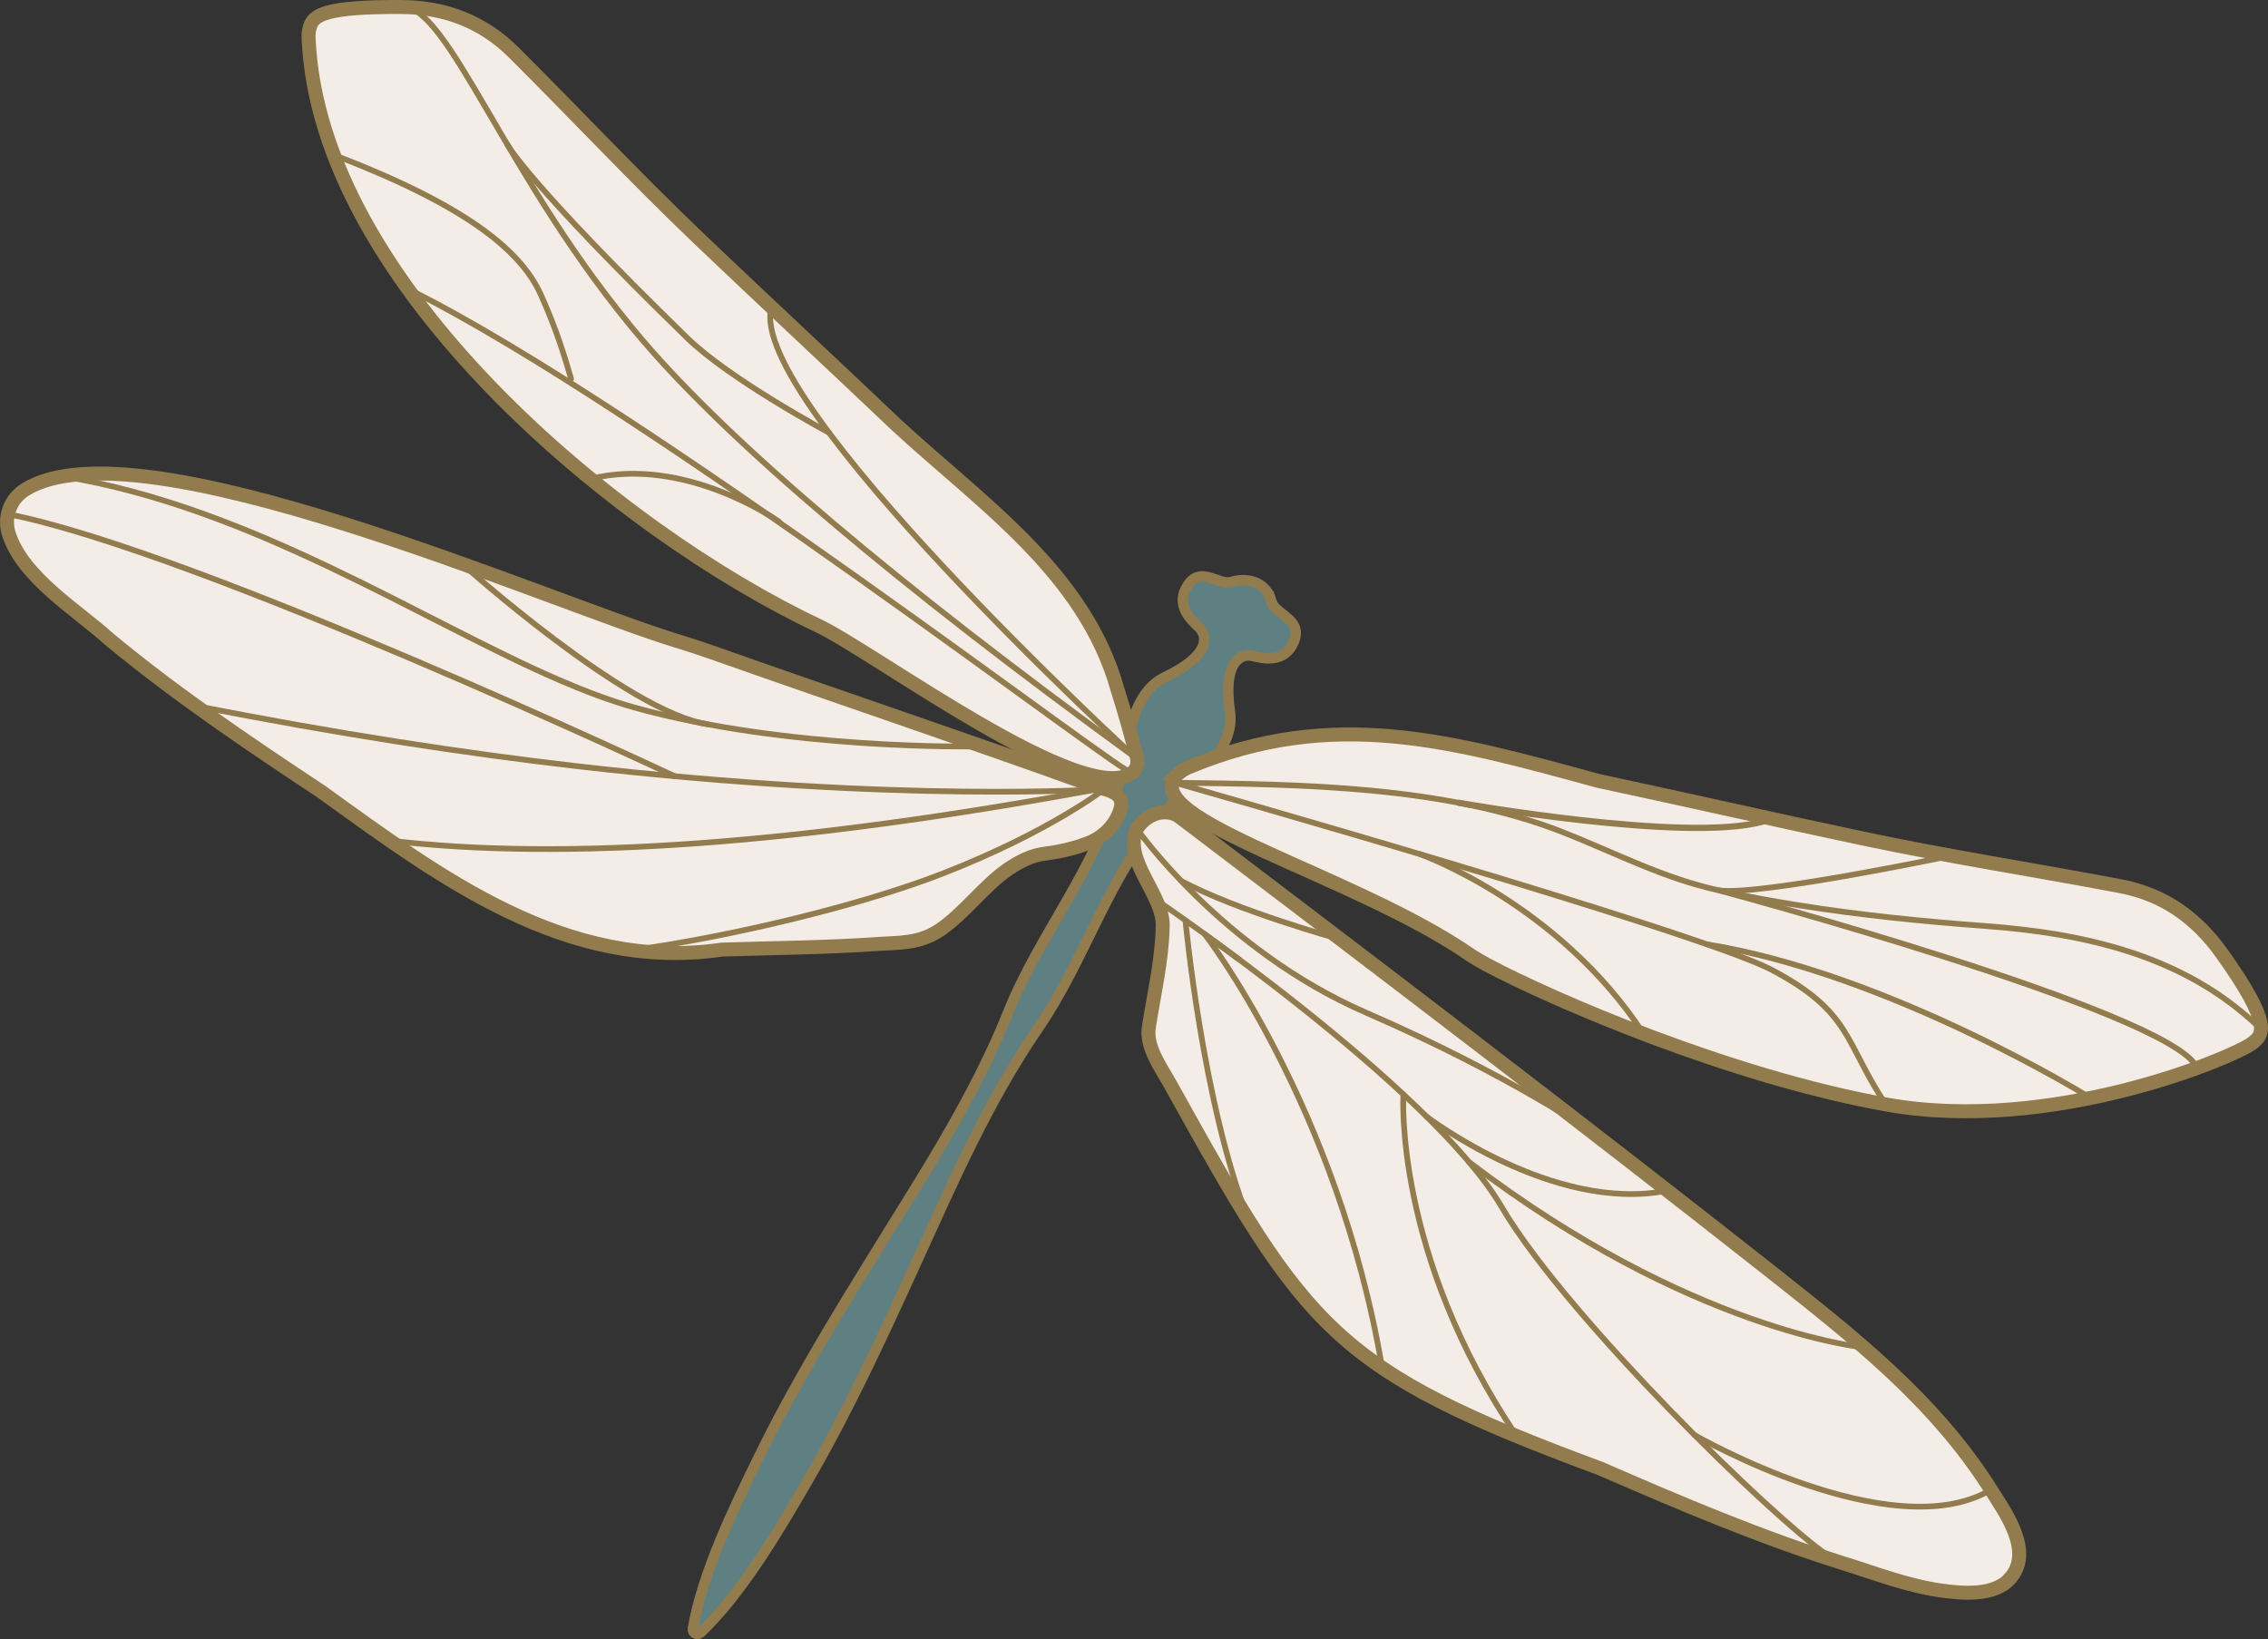 <svg viewBox="0 0 675.26 488.14" xmlns="http://www.w3.org/2000/svg" data-name="Layer 2" id="Layer_2">
  <rect x="0" y="0" width="675.26" height="488.14" fill="#333333" stroke="none"/>
  <defs>
    <style>
      .cls-1 {
        stroke-width: 1.86px;
      }

      .cls-1, .cls-2, .cls-3, .cls-4 {
        stroke: #927b4c;
      }

      .cls-1, .cls-3 {
        fill: none;
        stroke-linecap: round;
        stroke-linejoin: round;
      }

      .cls-2 {
        fill: #f4ede7;
        stroke-width: 4.16px;
      }

      .cls-2, .cls-4 {
        stroke-miterlimit: 10;
      }

      .cls-3 {
        stroke-width: 1.7px;
      }

      .cls-4 {
        fill: #5f8083;
        stroke-width: 3.12px;
      }
    </style>
  </defs>
  <g data-name="Layer 1" id="Layer_1-2">
    <g>
      <path d="M378.24,178.18c-1.6-4.78-6.77-6.35-11.6-4.87-3.72,1.12-9.1-4.86-12.94.87-3.85,5.75.48,10.02,3.34,12.71,2.01,1.88,4.4,7.81-10.26,14.79-10.34,4.93-11.23,21.17-13.53,30.81-6.06,25.44-23.55,45.15-33.11,69.05-9.89,24.7-24.41,47.13-38.36,69.66-12.69,20.51-25.32,41.13-35.92,62.82-7.09,14.5-16.71,34.24-19.56,50.98-.22,1.27,1.31,2.08,2.25,1.2,12.33-11.66,23.42-30.62,31.53-44.57,12.16-20.86,22.29-42.81,32.31-64.76,11-24.11,21.59-48.64,36.64-70.58,14.57-21.23,21.24-46.71,39.04-65.88,6.74-7.26,19.75-17.02,18.12-28.36-2.33-16.06,3.94-17.37,6.61-16.74,3.83.9,9.79,2.12,12.43-4.27,2.68-6.74-5.27-7.7-6.66-11.86l-.33-1Z" class="cls-4" id="Body"></path>
      <path d="M311.68,254.12c-4.73.55-8.1,2.43-11.66,4.78-7.19,5.05-13.08,13.27-20.32,18.12-6.07,4.07-12.25,3.65-18.14,4.07-15.37,1.09-31.22,1.19-46.61,1.69-46.37,6.78-83.84-21.48-119.35-47.09-21.61-14.29-43.15-28.82-63.12-45.37-9.34-8.5-25.77-18.37-29.86-31.38-1.59-5.05.48-10.45,4.99-13.21,33.99-20.8,154.94,33.27,194.45,45.29,3.05.93,6.1,1.9,9.12,2.97,37.88,13.4,76.03,26.19,113.84,39.82,1.18.43,2.39.77,3.61,1.09,5.29,1.37,5.77,3.67,4.8,6.56-1.52,4.52-5.16,8-9.62,9.69-3.04,1.15-7.09,2.31-12.12,2.97Z" class="cls-2"></path>
      <path d="M350.29,230.89c1-.99,2.18-1.8,3.49-2.35,43.22-18.14,78.65-7.81,122.08,4h0c26.28,5.62,52.5,11.59,78.79,17.16,25.48,5.4,51.14,9.35,76.68,14.2,12.98,2.47,22.66,9.44,30.24,20.09,15.24,21.43,12.27,24.2,8.87,26.74-5.47,4.1-59.5,27.06-108.95,18.16-46.59-8.39-99.42-31.26-118.86-41.63-1.55-.83-3.05-1.72-4.53-2.66-34.9-24.2-99.55-40.55-87.8-53.71h0Z" class="cls-2"></path>
      <path d="M91.87,11.28c-.05-1.24.1-2.48.53-3.66,1.16-3.24,4.92-5.64,26.98-5.54,13.07.07,24.29,4.29,33.65,13.61,18.41,18.35,36.16,37.31,54.99,55.29,19.45,18.55,39.16,36.82,58.65,55.35,25.27,23.44,56.4,44.12,66.11,79.2,2.19,6.85,3.99,13.42,5.74,20.17.41,1.59-.07,3.33-1.36,4.34-14.14,11.04-76.86-35.84-93.63-43.76C184.5,158.43,94.85,84.77,91.88,11.26v.02Z" class="cls-2"></path>
      <path d="M598.4,470.14c-4.81,5.29-14.42,4.36-20.71,3.46-9.89-1.42-19.25-5.06-28.74-8.02-24.75-7.74-48.66-17.9-72.42-28.25-79.53-29.46-87.49-41.26-127.98-114.25-2.85-5.17-7.55-11.34-6.46-17.43,1.44-9.38,3.85-19.54,4.07-29.46h0c.66-9.45-12.03-19.97-7.7-29.42,3.76-5.44,9.74-5.99,13.01-3.28,58.76,44.64,117.53,89.29,175.48,134.96,24.51,19.38,48.86,38.3,65.81,65.16,4.39,6.96,12.83,18.59,5.61,26.52h.03Z" class="cls-2"></path>
      <path d="M672.62,305.95c-22.24-21.39-51.84-28.02-81.73-30.21-18.69-1.38-37.38-3.27-55.9-6.24-7.76-1.24-15.49-2.68-23.18-4.35-16.59-3.6-30.87-11.2-46.54-17.35-35.22-13.83-78-14.23-115.47-14.71,0,0,156.22,44.36,177.77,55.76,23.82,12.61,21.56,21.52,33.89,40.03" class="cls-3"></path>
      <path d="M580.91,254.84s-56.81,11.93-69.08,10.32c0,0,133.03,35.75,142.05,52.34" class="cls-3"></path>
      <path d="M622.28,326.87s-59.51-36.85-114.11-45.68" class="cls-3"></path>
      <path d="M434.38,239.07s67.46,11.98,90.45,5.59" class="cls-1"></path>
      <path d="M422.79,254.36s41.04,14.58,66.45,53.31" class="cls-3"></path>
      <path d="M338.24,225.74s-116.12-106.52-108.57-134.12" class="cls-3"></path>
      <path d="M338.24,225.74c-72.12-52.49-120.8-93.83-146.97-124.48C150.15,53.07,133.43.41,119.07,1.93" class="cls-3"></path>
      <path d="M246.9,128.89s-29.58-15.86-42.27-28.23c-47.92-46.67-53.59-57.65-53.59-57.65" class="cls-3"></path>
      <path d="M336.84,229.92c1.29,3.88-145.05-109.12-215.36-143.87" class="cls-3"></path>
      <path d="M170.03,112.82c-3.18-11.2-5.95-18.24-9.03-25.11-5.93-13.19-22.28-26.41-60.7-41.24" class="cls-3"></path>
      <path d="M231.96,155.36s-27.82-19.83-56.21-12.76" class="cls-3"></path>
      <path d="M290.51,222.28s-56.18,1.1-101.5-11.56c-7.14-1.99-14.59-4.8-22.34-8.14-41.39-17.87-91.67-51.5-147.97-60.72" class="cls-3"></path>
      <path d="M137.52,167.85s49.25,44.26,73.15,47.82" class="cls-3"></path>
      <path d="M188.24,282.96c29.42-4.05,68.14-13.32,92.67-22.92,31.59-12.34,47.94-25.07,47.94-25.07,0,0-60.68,4.24-156.7-6.77-33.53-3.85-72.1-9.74-113.87-18.02" class="cls-3"></path>
      <path d="M116.12,250.33q78.1,9.2,210.22-15.23" class="cls-3"></path>
      <path d="M200.96,231.19S58.2,164.03,2.38,153.1" class="cls-3"></path>
      <path d="M338.48,246.79s6.29,9.02,17.98,20.37c11.69,11.36,28.77,25.06,50.34,34.43,43.15,18.74,68.14,36.28,68.14,36.28" class="cls-3"></path>
      <path d="M398.34,279.54s-29.94-8.26-46.68-17.22" class="cls-3"></path>
      <path d="M344.21,267.95s81.8,55.55,102.81,91.35c2.6,4.44,6.03,9.44,10.05,14.77,28.36,37.63,86.08,92.28,91.88,91.52" class="cls-3"></path>
      <path d="M554.95,401.26s-51.69-4.93-117.6-55.25" class="cls-3"></path>
      <path d="M368.85,285.66l-10.17-7.48s39.67,51.13,52.82,129.13" class="cls-3"></path>
      <path d="M417.83,325.89s-2.9,47.59,33.8,101.81" class="cls-3"></path>
      <path d="M504.52,427.35s58.7,33.81,88.27,16.28" class="cls-3"></path>
      <path d="M352.95,274.06s5.06,54.51,18.82,89.32" class="cls-3"></path>
      <path d="M424.75,332.52s37.65,28.82,71.68,22.03" class="cls-3"></path>
    </g>
  </g>
</svg>